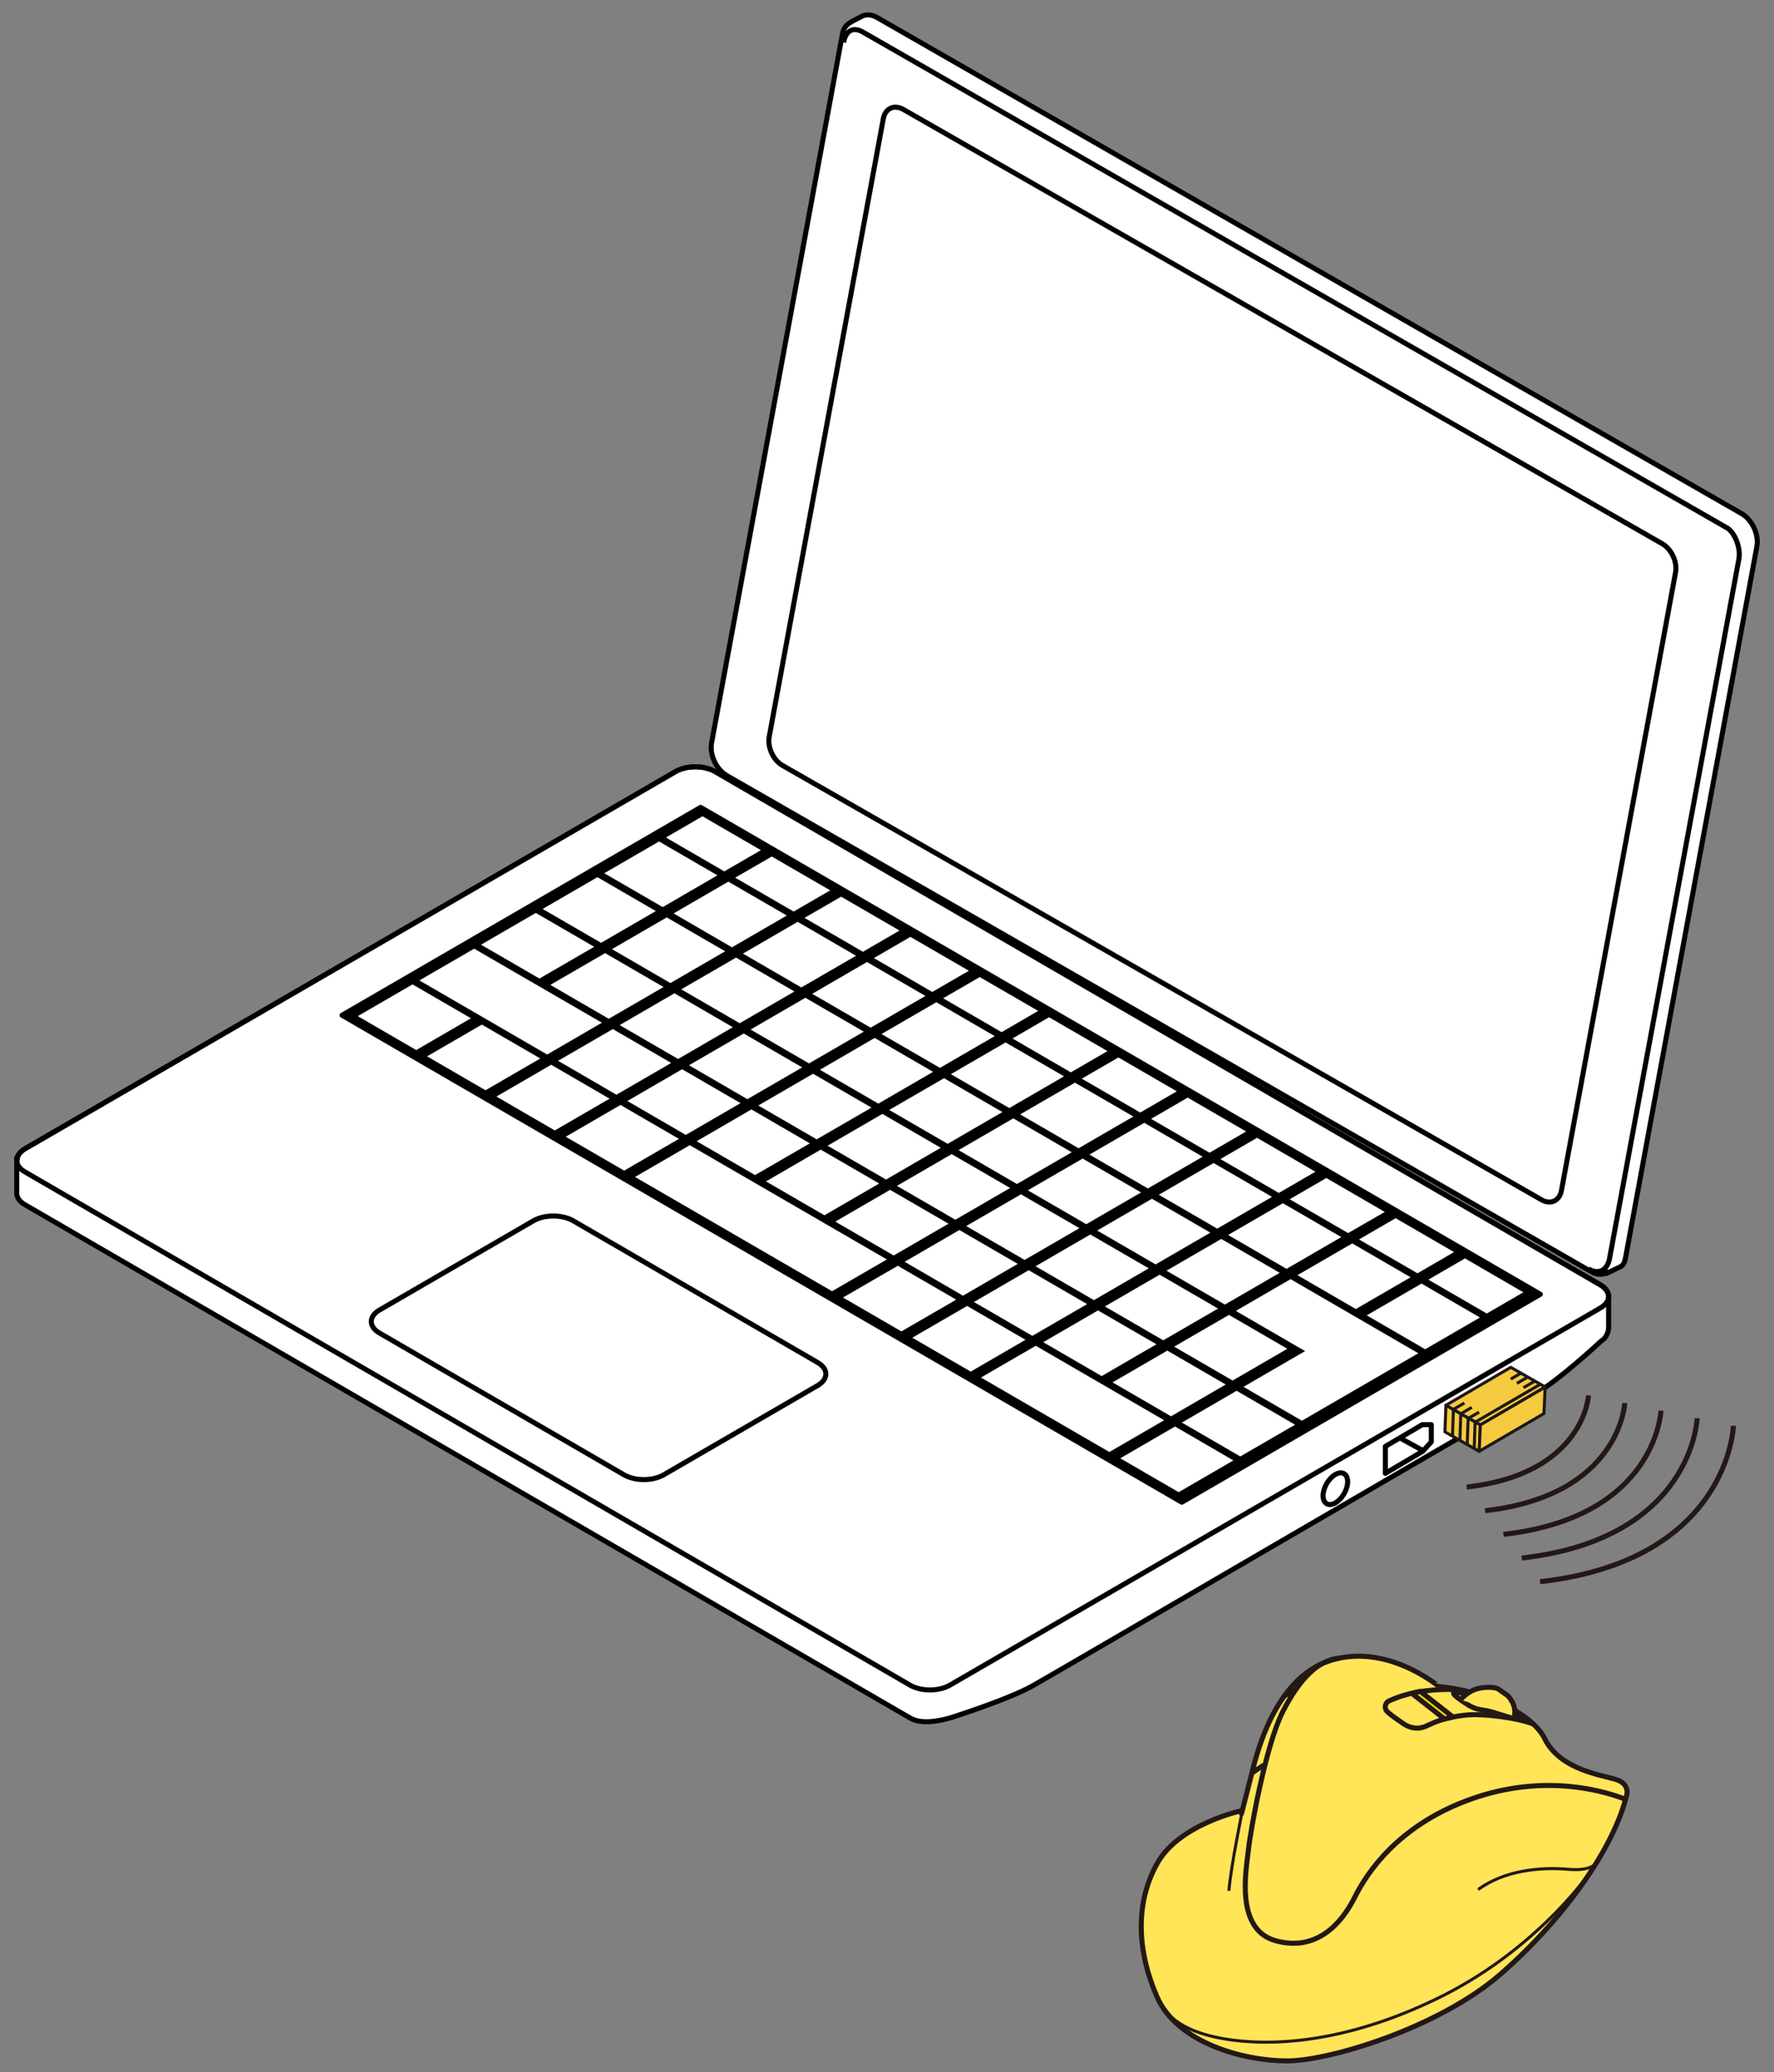 <?xml version="1.0" encoding="utf-8"?>
<!-- Generator: Adobe Illustrator 26.5.2, SVG Export Plug-In . SVG Version: 6.00 Build 0)  -->
<svg version="1.1" xmlns="http://www.w3.org/2000/svg" xmlns:xlink="http://www.w3.org/1999/xlink" x="0px" y="0px"
	 viewBox="0 0 250 292" enable-background="new 0 0 250 292" xml:space="preserve">
<rect x="0" y="0" width="250" height="292" fill="#808080" stroke="none"/>
<g id="レイヤー_1">
	<g>
		<g>
			<path fill="#FFFFFF" stroke="#000000" stroke-width="0.709" d="M225.534,181.075l-124.745-72.333
				c-1.545-0.899-4.054-0.899-5.599,0L3.514,161.896c-0.682,0.399-1.014,0.91-1.088,1.432l-0.065-0.004v0.19
				c0,0.008,0,0.011,0,0.022v4.518c-0.044,0.619,0.34,1.253,1.153,1.723l124.74,72.334c1.548,0.899,3.805,0.49,5.607,0
				c0,0,8.136-2.56,11.664-4.537c3.528-1.977,66.849-38.975,70.379-40.875c3.53-1.901,9.731-7.705,9.731-7.705
				c0.749-0.433,1.032-1.304,1.059-1.874v-4.37l-0.019-0.004C226.697,182.142,226.332,181.538,225.534,181.075z"/>
			<g>
				<path fill="#FFFFFF" stroke="#000000" stroke-width="0.709" d="M245.46,72.398L123.617,2.478
					c-0.752-0.44-1.486-0.489-2.083-0.216l-1.312,0.678l-0.437,0.257c-0.514,0.295-0.919,0.821-1.063,1.593l-18.437,99.875
					c-0.314,1.693,0.642,3.756,2.127,4.628l121.844,69.924c0.799,0.466,1.567,0.462,2.182,0.127l0.037,0.067l1.809-0.856
					c0.589-0.265,0.704-0.812,0.858-1.655l18.443-99.874C247.899,75.341,246.942,73.267,245.46,72.398z"/>
				<g>
					<path fill="none" stroke="#000000" stroke-width="0.709" d="M118.88,5.984c0.309-1.689,1.343-2.267,2.761-1.444l121.847,69.92
						c0.919,0.601,1.875,2.675,1.558,4.357l-18.215,98.507c-0.305,1.682-1.508,2.366-2.994,1.497"/>
					<path fill="none" stroke="#000000" stroke-width="0.709" d="M110.259,107.865c-1.299-0.761-2.131-2.57-1.859-4.036
						l16.082-87.107c0.274-1.466,1.539-2.044,2.845-1.287l106.947,61.207c1.292,0.761,2.126,2.563,1.851,4.036l-16.079,87.099
						c-0.272,1.473-1.544,2.048-2.835,1.291L110.259,107.865z"/>
				</g>
			</g>
			<path fill="none" stroke="#000000" stroke-width="0.709" d="M128.254,237.486c1.548,0.895,4.055,0.895,5.607,0l91.673-53.158
				c1.544-0.903,1.544-2.358,0-3.253l-124.745-72.333c-1.545-0.899-4.054-0.899-5.599,0L3.514,161.896
				c-1.548,0.902-1.545,2.357,0,3.256L128.254,237.486z"/>
			<polygon stroke="#000000" stroke-width="0.709" stroke-linejoin="round" points="166.544,211.705 217.075,182.396 
				98.734,113.777 48.207,143.075 			"/>
			<path fill="#FFFFFF" stroke="#000000" stroke-width="0.709" d="M87.931,207.837c1.548,0.903,4.054,0.903,5.605,0l21.684-12.577
				c1.551-0.899,1.551-2.354,0-3.249l-34.443-19.97c-1.543-0.899-4.057-0.899-5.602,0l-21.69,12.574
				c-1.548,0.898-1.548,2.353,0,3.248L87.931,207.837z"/>
			<g>
				<g>
					<g>
						<polygon points="50.594,142.915 58.31,138.439 66.543,143.21 58.823,147.693 						"/>
					</g>
					<polygon fill="#FFFFFF" points="50.42,143.202 58.138,138.726 66.368,143.5 58.655,147.984 					"/>
					<g>
						<polygon points="59.28,137.88 66.993,133.404 84.998,143.844 77.28,148.32 						"/>
					</g>
					<polygon fill="#FFFFFF" points="59.103,138.167 66.822,133.695 84.823,144.128 77.108,148.61 					"/>
					<g>
						<polygon points="67.957,132.845 75.68,128.365 83.912,133.139 76.194,137.622 						"/>
					</g>
					<polygon fill="#FFFFFF" points="67.789,133.131 75.508,128.656 83.738,133.43 76.021,137.906 					"/>
					<g>
						<polygon points="76.642,127.809 84.364,123.334 92.598,128.111 84.879,132.58 						"/>
					</g>
					<polygon fill="#FFFFFF" points="76.469,128.096 84.191,123.62 92.422,128.394 84.707,132.87 					"/>
					<g>
						<polygon points="85.334,122.774 93.049,118.294 101.282,123.069 93.56,127.544 						"/>
					</g>
					<polygon fill="#FFFFFF" points="85.155,123.061 92.877,118.585 101.107,123.359 93.392,127.835 					"/>
					<g>
						<polygon points="94.012,117.739 99.17,114.743 107.408,119.521 102.244,122.509 						"/>
					</g>
					<polygon fill="#FFFFFF" points="93.844,118.025 98.999,115.034 107.232,119.812 102.07,122.8 					"/>
				</g>
				<g>
					<g>
						<polygon points="60.362,148.581 68.08,144.101 76.314,148.879 68.597,153.355 						"/>
					</g>
					<polygon fill="#FFFFFF" points="60.185,148.868 67.904,144.392 76.143,149.17 68.42,153.646 					"/>
					<g>
						<polygon points="77.731,138.51 85.446,134.03 93.683,138.809 85.96,143.284 						"/>
					</g>
					<polygon fill="#FFFFFF" points="77.556,138.797 85.273,134.321 93.509,139.099 85.789,143.575 					"/>
					<g>
						<polygon points="86.411,133.471 94.13,128.995 102.369,133.773 94.649,138.249 						"/>
					</g>
					<polygon fill="#FFFFFF" points="86.24,133.762 93.959,129.286 102.192,134.064 94.474,138.54 					"/>
					<g>
						<polygon points="95.097,128.436 102.819,123.96 111.052,128.738 103.329,133.214 						"/>
					</g>
					<polygon fill="#FFFFFF" points="94.921,128.726 102.644,124.25 110.878,129.022 103.155,133.504 					"/>
					<g>
						<polygon points="103.782,123.404 108.938,120.412 117.17,125.187 112.015,128.178 						"/>
					</g>
					<polygon fill="#FFFFFF" points="103.606,123.688 108.762,120.704 116.999,125.474 111.845,128.462 					"/>
				</g>
				<g>
					<g>
						<polygon points="70.127,154.242 77.846,149.763 86.085,154.545 78.362,159.021 						"/>
					</g>
					<polygon fill="#FFFFFF" points="69.956,154.534 77.672,150.054 85.907,154.832 78.185,159.311 					"/>
					<g>
						<polygon points="78.813,149.215 86.528,144.731 94.765,149.509 87.045,153.985 						"/>
					</g>
					<polygon fill="#FFFFFF" points="78.642,149.495 86.364,145.023 94.594,149.797 86.871,154.276 					"/>
					<g>
						<polygon points="87.493,144.172 95.215,139.696 103.451,144.474 95.731,148.95 						"/>
					</g>
					<polygon fill="#FFFFFF" points="87.325,144.463 95.041,139.983 103.273,144.762 95.563,149.241 					"/>
					<g>
						<polygon points="96.182,139.136 103.898,134.661 112.134,139.439 104.411,143.915 						"/>
					</g>
					<polygon fill="#FFFFFF" points="96.003,139.424 103.726,134.952 111.959,139.726 104.24,144.202 					"/>
					<g>
						<polygon points="104.864,134.101 112.581,129.625 120.817,134.403 113.1,138.879 						"/>
					</g>
					<polygon fill="#FFFFFF" points="104.696,134.389 112.407,129.913 120.639,134.691 112.926,139.159 					"/>
					<g>
						<polygon points="113.548,129.062 118.709,126.075 126.938,130.852 121.782,133.84 						"/>
					</g>
					<polygon fill="#FFFFFF" points="113.374,129.353 118.536,126.366 126.767,131.14 121.606,134.131 					"/>
				</g>
				<g>
					<g>
						<polygon points="79.898,159.912 87.617,155.436 95.846,160.206 88.132,164.686 						"/>
					</g>
					<polygon fill="#FFFFFF" points="79.724,160.195 87.442,155.719 95.675,160.498 87.959,164.974 					"/>
					<g>
						<polygon points="88.584,154.87 96.302,150.394 104.532,155.175 96.816,159.647 						"/>
					</g>
					<polygon fill="#FFFFFF" points="88.407,155.16 96.126,150.684 104.36,155.462 96.642,159.938 					"/>
					<g>
						<polygon points="97.267,149.841 104.98,145.358 113.215,150.136 105.502,154.615 						"/>
					</g>
					<polygon fill="#FFFFFF" points="97.093,150.125 104.812,145.649 113.048,150.427 105.325,154.903 					"/>
					<g>
						<polygon points="105.95,144.799 113.672,140.33 121.901,145.104 114.185,149.576 						"/>
					</g>
					<polygon fill="#FFFFFF" points="105.773,145.09 113.495,140.614 121.73,145.388 114.011,149.864 					"/>
					<g>
						<polygon points="114.638,139.764 122.349,135.288 130.586,140.065 122.864,144.541 						"/>
					</g>
					<polygon fill="#FFFFFF" points="114.459,140.054 122.181,135.575 130.413,140.356 122.696,144.828 					"/>
					<g>
						<polygon points="123.319,134.728 128.473,131.74 136.712,136.515 131.556,139.506 						"/>
					</g>
					<polygon fill="#FFFFFF" points="123.148,135.019 128.299,132.031 136.536,136.805 131.38,139.793 					"/>
				</g>
				<g>
					<g>
						<polygon points="89.666,165.574 97.388,161.098 125.153,177.2 117.436,181.679 						"/>
					</g>
					<polygon fill="#FFFFFF" points="89.489,165.865 97.208,161.389 124.982,177.491 117.257,181.967 					"/>
					<g>
						<polygon points="98.349,160.539 106.068,156.066 114.302,160.837 106.584,165.313 						"/>
					</g>
					<polygon fill="#FFFFFF" points="98.175,160.829 105.894,156.346 114.126,161.128 106.407,165.6 					"/>
					<g>
						<polygon points="107.035,155.504 114.754,151.028 122.987,155.802 115.267,160.278 						"/>
					</g>
					<polygon fill="#FFFFFF" points="106.859,155.794 114.577,151.318 122.812,156.093 115.093,160.565 					"/>
					<g>
						<polygon points="115.715,150.468 123.434,145.992 131.673,150.763 123.953,155.242 						"/>
					</g>
					<polygon fill="#FFFFFF" points="115.544,150.759 123.26,146.275 131.495,151.053 123.778,155.529 					"/>
					<g>
						<polygon points="124.401,145.433 132.123,140.957 140.356,145.727 132.638,150.207 						"/>
					</g>
					<polygon fill="#FFFFFF" points="124.225,145.724 131.948,141.24 140.181,146.018 132.462,150.494 					"/>
					<g>
						<polygon points="133.09,140.398 138.241,137.406 146.474,142.176 141.319,145.172 						"/>
					</g>
					<polygon fill="#FFFFFF" points="132.91,140.681 138.07,137.697 146.306,142.464 141.148,145.459 					"/>
				</g>
				<g>
					<g>
						<polygon points="108.12,166.204 115.842,161.729 124.068,166.499 116.349,170.979 						"/>
					</g>
					<polygon fill="#FFFFFF" points="107.946,166.491 115.664,162.015 123.901,166.79 116.178,171.265 					"/>
					<g>
						<polygon points="116.797,161.169 124.519,156.693 132.754,161.468 125.035,165.943 						"/>
					</g>
					<polygon fill="#FFFFFF" points="116.629,161.46 124.348,156.98 132.577,161.754 124.864,166.23 					"/>
					<g>
						<polygon points="125.483,156.134 133.202,151.658 141.437,156.428 133.715,160.908 						"/>
					</g>
					<polygon fill="#FFFFFF" points="125.315,156.421 133.034,151.945 141.263,156.719 133.547,161.195 					"/>
					<g>
						<polygon points="134.167,151.098 141.885,146.623 150.123,151.393 142.404,155.873 						"/>
					</g>
					<polygon fill="#FFFFFF" points="133.999,151.378 141.711,146.909 149.948,151.684 142.233,156.156 					"/>
					<g>
						<polygon points="142.852,146.059 148.012,143.068 156.245,147.842 151.086,150.833 						"/>
					</g>
					<polygon fill="#FFFFFF" points="142.681,146.35 147.835,143.359 156.071,148.129 150.91,151.124 					"/>
				</g>
				<g>
					<g>
						<polygon points="117.883,171.866 125.606,167.39 133.842,172.164 126.12,176.64 						"/>
					</g>
					<polygon fill="#FFFFFF" points="117.711,172.157 125.43,167.681 133.668,172.452 125.946,176.932 					"/>
					<g>
						<polygon points="126.568,166.835 134.293,162.355 142.524,167.129 134.806,171.609 						"/>
					</g>
					<polygon fill="#FFFFFF" points="126.397,167.118 134.116,162.646 142.351,167.42 134.629,171.896 					"/>
					<g>
						<polygon points="135.254,161.795 142.976,157.324 151.208,162.094 143.486,166.57 						"/>
					</g>
					<polygon fill="#FFFFFF" points="135.081,162.083 142.799,157.607 151.034,162.385 143.312,166.857 					"/>
					<g>
						<polygon points="143.937,156.76 151.656,152.284 159.895,157.059 152.172,161.53 						"/>
					</g>
					<polygon fill="#FFFFFF" points="143.763,157.048 151.485,152.576 159.717,157.346 152,161.822 					"/>
					<g>
						<polygon points="152.623,151.725 157.777,148.734 166.016,153.511 160.86,156.499 						"/>
					</g>
					<polygon fill="#FFFFFF" points="152.452,152.012 157.609,149.024 165.84,153.795 160.684,156.787 					"/>
				</g>
				<g>
					<g>
						<polygon points="118.97,182.567 126.692,178.091 134.921,182.865 127.202,187.338 						"/>
					</g>
					<polygon fill="#FFFFFF" points="118.797,182.858 126.52,178.382 134.75,183.157 127.028,187.629 					"/>
					<g>
						<polygon points="127.65,177.532 135.372,173.053 143.606,177.83 135.888,182.306 						"/>
					</g>
					<polygon fill="#FFFFFF" points="127.482,177.819 135.198,173.343 143.433,178.117 135.708,182.597 					"/>
					<g>
						<polygon points="136.336,172.496 144.058,168.02 152.29,172.792 144.571,177.267 						"/>
					</g>
					<polygon fill="#FFFFFF" points="136.158,172.784 143.881,168.312 152.116,173.082 144.397,177.558 					"/>
					<g>
						<polygon points="145.019,167.461 152.741,162.985 160.976,167.756 153.257,172.232 						"/>
					</g>
					<polygon fill="#FFFFFF" points="144.845,167.748 152.567,163.273 160.804,168.047 153.081,172.523 					"/>
					<g>
						<polygon points="153.705,162.426 161.427,157.947 169.659,162.721 161.937,167.197 						"/>
					</g>
					<polygon fill="#FFFFFF" points="153.529,162.713 161.251,158.237 169.485,163.012 161.763,167.487 					"/>
					<g>
						<polygon points="162.389,157.387 167.548,154.395 175.787,159.177 170.623,162.161 						"/>
					</g>
					<polygon fill="#FFFFFF" points="162.214,157.678 167.374,154.683 175.61,159.457 170.452,162.452 					"/>
				</g>
				<g>
					<g>
						<polygon points="128.739,188.233 136.457,183.757 144.695,188.535 136.973,193.004 						"/>
					</g>
					<polygon fill="#FFFFFF" points="128.564,188.52 136.286,184.044 144.52,188.814 136.797,193.294 					"/>
					<g>
						<polygon points="137.424,183.198 145.146,178.718 153.372,183.492 145.657,187.968 						"/>
					</g>
					<polygon fill="#FFFFFF" points="137.25,183.485 144.967,179.009 153.204,183.783 145.482,188.259 					"/>
					<g>
						<polygon points="146.105,178.163 153.827,173.683 162.058,178.464 154.342,182.933 						"/>
					</g>
					<polygon fill="#FFFFFF" points="145.933,178.449 153.652,173.973 161.886,178.744 154.163,183.224 					"/>
					<g>
						<polygon points="154.79,173.127 162.512,168.647 170.741,173.422 163.019,177.898 						"/>
					</g>
					<polygon fill="#FFFFFF" points="154.616,173.414 162.338,168.938 170.57,173.712 162.851,178.188 					"/>
					<g>
						<polygon points="163.476,168.088 171.198,163.612 179.427,168.386 171.711,172.862 						"/>
					</g>
					<polygon fill="#FFFFFF" points="163.299,168.375 171.021,163.903 179.256,168.673 171.537,173.149 					"/>
					<g>
						<polygon points="172.159,163.053 177.316,160.061 185.552,164.835 180.389,167.827 						"/>
					</g>
					<polygon fill="#FFFFFF" points="171.985,163.343 177.144,160.348 185.374,165.127 180.217,168.118 					"/>
				</g>
				<g>
					<g>
						<polygon points="147.192,188.859 154.909,184.384 163.146,189.162 155.424,193.638 						"/>
					</g>
					<polygon fill="#FFFFFF" points="147.015,189.15 154.734,184.674 162.967,189.445 155.25,193.928 					"/>
					<g>
						<polygon points="155.875,183.828 163.597,179.348 171.828,184.126 164.11,188.602 						"/>
					</g>
					<polygon fill="#FFFFFF" points="155.701,184.112 163.42,179.639 171.655,184.41 163.933,188.886 					"/>
					<g>
						<polygon points="164.558,178.789 172.28,174.309 180.512,179.091 172.79,183.567 						"/>
					</g>
					<polygon fill="#FFFFFF" points="164.385,179.076 172.103,174.6 180.338,179.375 172.616,183.851 					"/>
					<g>
						<polygon points="173.241,173.75 180.96,169.278 189.198,174.056 181.476,178.524 						"/>
					</g>
					<polygon fill="#FFFFFF" points="173.066,174.041 180.789,169.565 189.021,174.339 181.303,178.815 					"/>
					<g>
						<polygon points="181.927,168.714 187.081,165.73 195.319,170.501 190.159,173.496 						"/>
					</g>
					<polygon fill="#FFFFFF" points="181.746,169.006 186.913,166.014 195.149,170.792 189.985,173.776 					"/>
				</g>
				<g>
					<g>
						<polygon points="138.416,193.847 146.138,189.367 164.225,199.863 156.506,204.335 						"/>
					</g>
					<polygon fill="#FFFFFF" points="138.241,194.133 145.964,189.657 164.057,200.15 156.335,204.626 					"/>
					<g>
						<polygon points="156.953,194.525 164.676,190.049 172.91,194.823 165.192,199.303 						"/>
					</g>
					<polygon fill="#FFFFFF" points="156.786,194.813 164.505,190.337 172.734,195.115 165.024,199.594 					"/>
					<g>
						<polygon points="165.639,189.486 173.362,185.014 181.597,189.792 173.875,194.264 						"/>
					</g>
					<polygon fill="#FFFFFF" points="165.467,189.777 173.189,185.305 181.42,190.079 173.704,194.555 					"/>
					<g>
						<polygon points="183.008,179.415 190.731,174.939 198.96,179.717 191.241,184.193 						"/>
					</g>
					<polygon fill="#FFFFFF" points="182.841,179.706 190.56,175.231 198.789,180.001 191.067,184.477 					"/>
					<g>
						<polygon points="191.693,174.38 196.852,171.393 205.086,176.163 199.927,179.158 						"/>
					</g>
					<polygon fill="#FFFFFF" points="191.521,174.671 196.678,171.676 204.913,176.454 199.759,179.442 					"/>
				</g>
				<g>
					<g>
						<polygon points="158.043,205.223 165.761,200.747 173.996,205.521 166.277,210 						"/>
					</g>
					<polygon fill="#FFFFFF" points="157.867,205.513 165.59,201.034 173.819,205.812 166.106,210.288 					"/>
					<g>
						<polygon points="166.728,200.187 174.444,195.712 182.679,200.489 174.961,204.965 						"/>
					</g>
					<polygon fill="#FFFFFF" points="166.554,200.478 174.271,195.998 182.508,200.78 174.786,205.252 					"/>
					<g>
						<polygon points="182.042,179.975 174.332,184.451 184.094,190.117 175.409,195.152 183.646,199.929 200.05,190.418 						"/>
					</g>
					<polygon fill="#FFFFFF" points="181.874,180.266 174.155,184.742 183.919,190.407 175.236,195.443 183.472,200.217 
						199.874,190.71 					"/>
					<g>
						<polygon points="192.783,185.081 200.497,180.606 208.734,185.383 201.015,189.859 						"/>
					</g>
					<polygon fill="#FFFFFF" points="192.607,185.368 200.325,180.892 208.563,185.671 200.841,190.146 					"/>
					<g>
						<polygon points="201.463,180.046 206.62,177.054 214.852,181.829 209.698,184.823 						"/>
					</g>
					<polygon fill="#FFFFFF" points="201.288,180.337 206.452,177.345 214.678,182.119 209.521,185.111 					"/>
				</g>
			</g>
			<polygon fill="#FFFFFF" stroke="#000000" stroke-width="0.709" stroke-linecap="round" stroke-linejoin="round" points="
				211.922,197.751 211.922,193.961 205.981,197.411 205.981,201.208 			"/>
			<polygon fill="#FFFFFF" stroke="#000000" stroke-width="0.709" stroke-linecap="round" stroke-linejoin="round" points="
				200.499,204.524 201.705,203.2 201.705,200.772 200.427,200.776 195.228,203.838 195.228,207.635 			"/>
			<path fill="#FFFFFF" stroke="#000000" stroke-width="0.709" stroke-linecap="round" stroke-linejoin="round" d="M189.408,207.68
				c0.676,0.392,0.681,1.656,0.005,2.827c-0.675,1.168-1.772,1.802-2.45,1.406c-0.679-0.392-0.681-1.656-0.006-2.828
				C187.631,207.919,188.732,207.289,189.408,207.68z"/>
			
				<line fill="#FFFFFF" stroke="#000000" stroke-width="0.709" stroke-linecap="round" stroke-linejoin="round" x1="208.712" y1="196.005" x2="211.588" y2="197.583"/>
			
				<line fill="#FFFFFF" stroke="#000000" stroke-width="0.709" stroke-linecap="round" stroke-linejoin="round" x1="197.601" y1="202.819" x2="200.477" y2="204.397"/>
		</g>
		<g>
			<path fill="none" stroke="#231815" stroke-width="0.709" stroke-linejoin="round" d="M223.86,196.654
				c0,0-0.591,11.039-17.16,12.908"/>
			<path fill="none" stroke="#231815" stroke-width="0.709" stroke-linejoin="round" d="M228.965,197.725
				c0,0-0.582,13.018-19.679,15.173"/>
			<path fill="none" stroke="#231815" stroke-width="0.709" stroke-linejoin="round" d="M234.069,198.796
				c0,0-0.572,14.997-22.198,17.437"/>
			<path fill="none" stroke="#231815" stroke-width="0.709" stroke-linejoin="round" d="M239.173,199.867
				c0,0-0.563,16.976-24.718,19.702"/>
			<path fill="none" stroke="#231815" stroke-width="0.709" stroke-linejoin="round" d="M244.278,200.938
				c0,0-0.553,18.956-27.237,21.966"/>
		</g>
		<g>
			<g>
				<polygon fill="#F5CA40" stroke="#1D1916" stroke-width="0.425" stroke-linejoin="round" points="208.464,204.543 
					203.624,201.79 203.768,198.041 208.608,200.794 				"/>
				<polygon fill="#F5CA40" stroke="#1D1916" stroke-width="0.425" stroke-linejoin="round" points="217.583,199.206 
					208.458,204.522 208.618,200.783 217.743,195.467 				"/>
				<polygon fill="#F5CA40" stroke="#1D1916" stroke-width="0.425" stroke-linejoin="round" points="203.774,198.033 
					208.618,200.798 217.749,195.458 212.905,192.694 				"/>
			</g>
			<polyline fill="none" stroke="#1D1916" stroke-width="0.425" stroke-linejoin="round" points="206.764,203.671 206.893,199.907 
				208.439,199.006 			"/>
			<polyline fill="none" stroke="#1D1916" stroke-width="0.425" stroke-linejoin="round" points="207.748,204.192 207.878,200.428 
				217.079,195.076 			"/>
			<polyline fill="none" stroke="#1D1916" stroke-width="0.425" stroke-linejoin="round" points="205.734,203.004 205.863,199.24 
				207.409,198.339 			"/>
			<polyline fill="none" stroke="#1D1916" stroke-width="0.425" stroke-linejoin="round" points="204.694,202.384 204.823,198.62 
				206.369,197.72 			"/>
			<g>
				
					<line fill="none" stroke="#1D1916" stroke-width="0.425" stroke-linejoin="round" x1="214.7" y1="195.561" x2="216.246" y2="194.661"/>
				
					<line fill="none" stroke="#1D1916" stroke-width="0.425" stroke-linejoin="round" x1="213.771" y1="194.952" x2="215.317" y2="194.051"/>
				
					<line fill="none" stroke="#1D1916" stroke-width="0.425" stroke-linejoin="round" x1="212.906" y1="194.348" x2="214.451" y2="193.448"/>
			</g>
		</g>
		<g>
			<g>
				<path fill="#FFE557" stroke="#231815" stroke-width="0.709" stroke-miterlimit="10" d="M186.912,234.204
					c-4.228,1.562-8.111,6.238-10.34,15.061s-1.515,5.882-1.515,5.882s-8.824,1.872-11.944,7.397
					c-3.12,5.525-2.941,12.209-0.089,18.804c2.852,6.595,12.301,9.09,18.362,9.09s21.393-4.723,29.95-12.12
					s16.045-17.556,17.916-25.399c0,0,0.446-1.515-1.515-2.139c-1.961-0.624-7.755-1.337-9.983-5.615c0,0-0.802-2.139-4.279-4.099
					s-7.042-3.03-10.696-3.387C202.778,237.68,195.112,231.174,186.912,234.204z"/>
				<path fill="none" stroke="#231815" stroke-width="0.709" stroke-miterlimit="10" d="M229.084,253.57
					c-4.48-1.726-12.817-3.443-22.443,0.211c-9.627,3.654-13.935,10.011-15.718,13.576c-1.783,3.565-5.259,7.753-11.142,6.149
					c-5.883-1.604-4.1-10.338-3.833-12.922s2.434-14.659,4.813-19.339c2.379-4.679,5.009-7.338,8.075-7.587"/>
				
					<line fill="none" stroke="#231815" stroke-width="0.709" stroke-miterlimit="10" x1="176.42" y1="249.867" x2="178.094" y2="248.747"/>
				
					<line fill="none" stroke="#231815" stroke-width="0.709" stroke-miterlimit="10" x1="181.011" y1="238.986" x2="182.531" y2="238.215"/>
				<path fill="none" stroke="#231815" stroke-width="0.709" stroke-miterlimit="10" d="M206.484,238.3
					c-1.715-0.412-5.221-0.175-7.182,0.241s-3.357,1.069-3.655,1.218s-0.773,0.921-0.059,1.545c0.713,0.624,1.931,1.426,1.931,1.426
					c1.099,0.861,2.377,1.04,3.506,0.505s2.585-1.188,5.348-1.515c2.763-0.327,7.907,0.47,9.733,1.26"/>
				<path fill="none" stroke="#231815" stroke-width="0.709" stroke-miterlimit="10" d="M206.73,238.69l-1.575-0.208
					c0,0-0.594-0.059-0.149,0.416s1.931,1.396,1.931,1.396s0.832,0.535,1.753,0.654c0.921,0.119,4.219,0.772,4.873,0.951
					c0.654,0.178,1.27,0.258,1.155-0.049"/>
				<path fill="#FFE557" stroke="#231815" stroke-width="0.709" stroke-miterlimit="10" d="M205.809,239.545
					c0,0,0.832-0.974,1.961-1.42c1.129-0.446,2.971-0.446,3.476-0.03l1.218,0.861c0,0,1.311,1.232,0.953,2.904"/>
				<path fill="none" stroke="#231815" stroke-width="0.425" stroke-miterlimit="10" d="M224.527,263.233
					c-1.343,2.008-8.824,12.055-22.106,18.472c-13.281,6.417-23.71,6.684-29.95,5.615c-6.24-1.069-8.742-3.584-9.814-6.858"/>
				<path fill="none" stroke="#231815" stroke-width="0.425" stroke-miterlimit="10" d="M175.145,254.88
					c0,0-1.693,8.11-1.96,11.586"/>
				<path fill="none" stroke="#231815" stroke-width="0.425" stroke-miterlimit="10" d="M225.343,261.911
					c0,0-0.192,1.881-4.292,1.524s-9.092,0.178-12.746,2.852"/>
			</g>
			
				<polygon fill="#FFE100" stroke="#231815" stroke-width="0.709" stroke-linecap="round" stroke-linejoin="round" stroke-miterlimit="10" points="
				204.748,241.965 203.557,242.244 198.97,238.645 200.161,238.365 			"/>
		</g>
	</g>
</g>
<g id="編集モード">
	<g>
	</g>
	<g>
	</g>
	<g>
	</g>
	<g>
	</g>
	<g>
	</g>
	<g>
	</g>
</g>
</svg>
